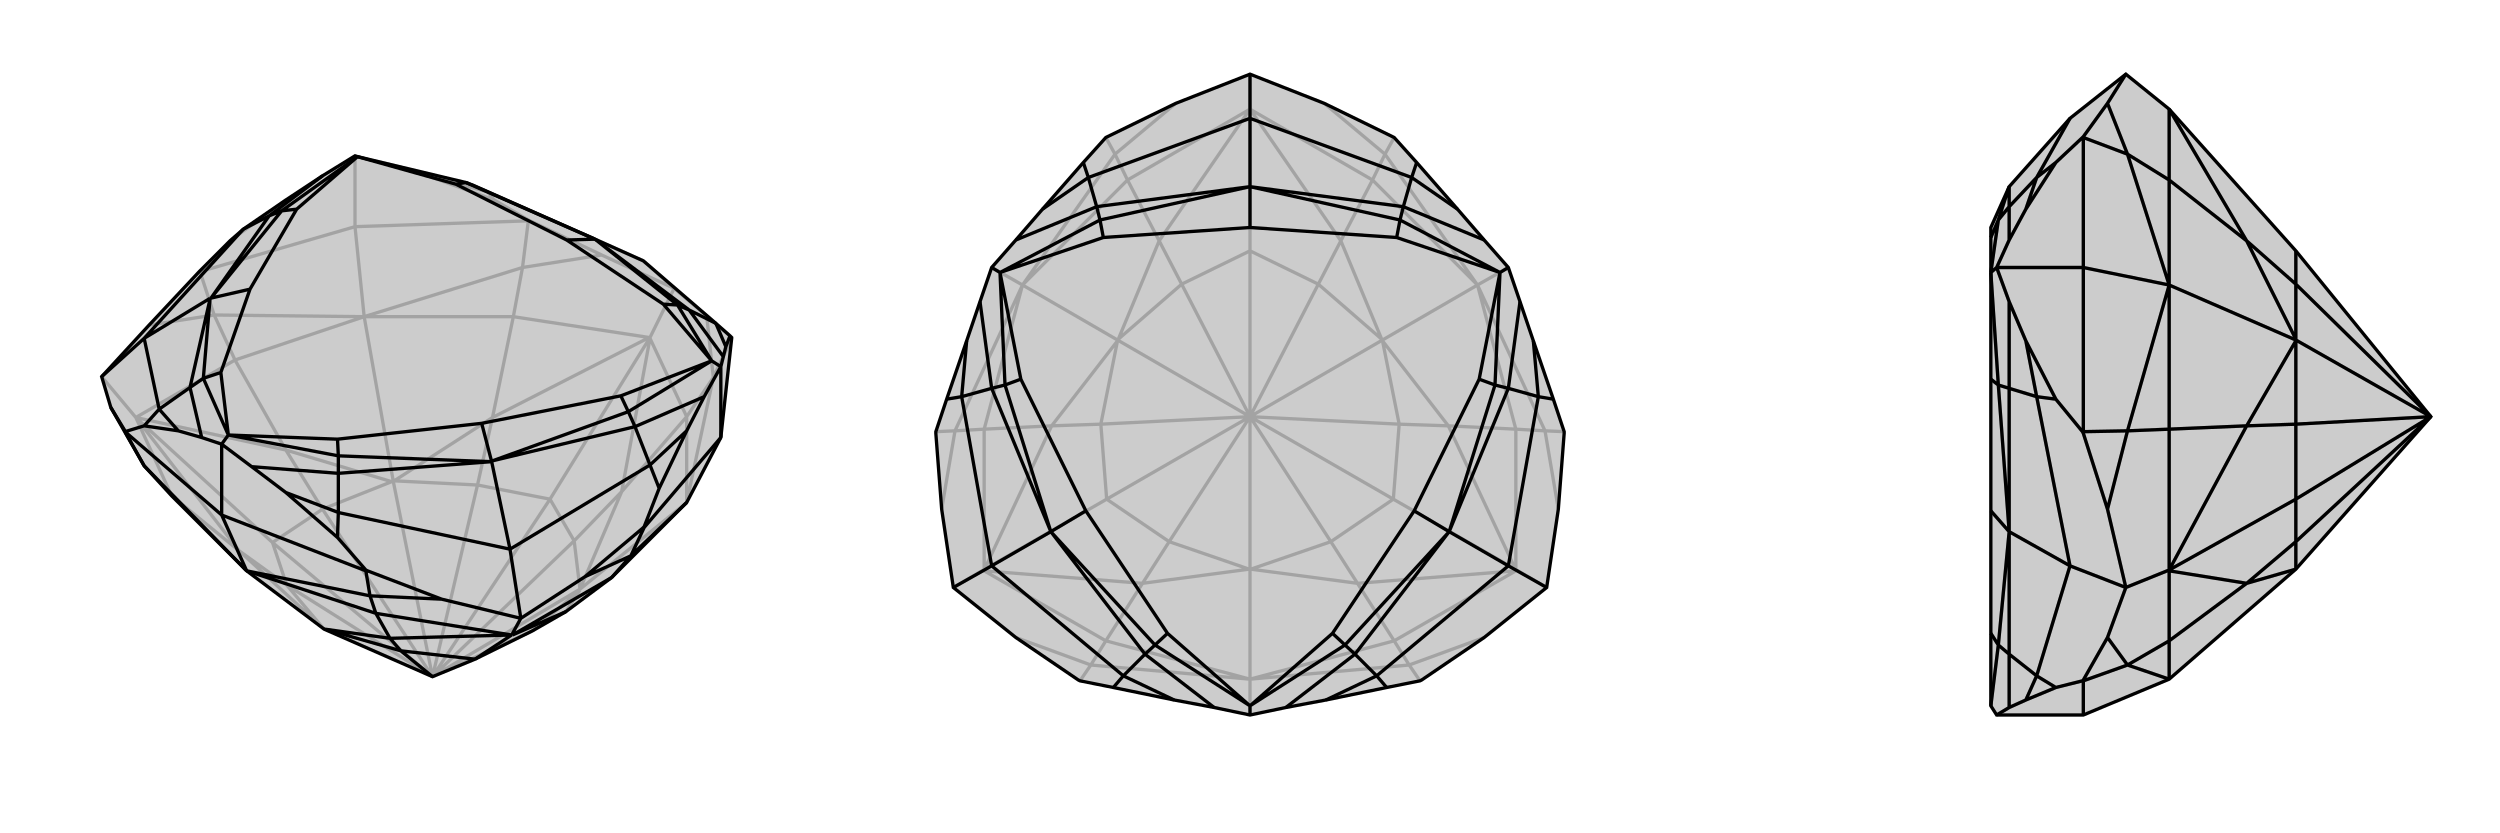 <svg xmlns="http://www.w3.org/2000/svg" viewBox="0 0 3000 1000">
    <g stroke="currentColor" stroke-width="4" fill="none" transform="translate(19 -28)">
        <path fill="currentColor" stroke="none" fill-opacity=".2" d="M859,434L859,433L857,431L840,416L753,341L695,315L695,315L548,250L540,247L410,216L407,215L368,239L324,268L273,303L257,317L221,353L220,354L160,418L103,480L114,517L154,587L187,623L277,713L370,783L500,840L551,819L620,785L660,762L715,721L805,631L846,553z" />
<path stroke-opacity=".2" d="M615,293L615,292M221,354L221,353M407,300L407,215M859,434L859,433M615,293L617,293M221,354L220,354M859,434L837,481M615,293L407,300M615,293L608,349M221,354L407,300M221,354L238,406M407,300L418,408M837,481L829,407M608,349L703,334M761,433L790,374M238,406L160,418M144,529L103,480M837,481L805,631M837,481L805,528M608,349L418,408M608,349L597,408M238,406L418,408M238,406L263,460M805,631L805,528M805,631L677,735M418,408L597,408M418,408L263,460M418,408L453,606M805,528L761,434M805,528L727,618M597,408L760,433M597,408L572,529M263,460L144,529M263,460L324,568M187,623L144,529M187,623L268,689M761,433L761,434M761,434L727,618M761,433L760,433M760,433L572,529M761,433L641,627M144,529L144,529M144,529L324,568M144,529L144,529M144,529L268,689M144,529L308,679M660,762L677,736M727,618L677,735M727,618L670,677M572,529L454,605M572,529L554,610M324,568L451,606M324,568L368,639M268,689L369,782M268,689L325,730M677,736L677,735M677,736L620,785M677,735L677,735M677,735L670,677M677,735L500,840M453,606L454,605M454,605L554,610M453,606L451,606M451,606L368,639M500,840L453,606M370,783L369,782M369,782L325,730M620,785L500,840M670,677L641,627M670,677L500,840M554,610L641,627M500,840L554,610M500,840L641,627M368,639L308,679M500,840L368,639M325,730L308,679M500,840L325,730M500,840L308,679M257,317L324,268M574,268L500,241M859,433L859,433M859,433L829,407M829,407L790,374M615,292L617,293M615,292L574,268M617,293L703,334M790,374L703,334M574,268L566,258M790,374L753,341M753,341L566,258M500,241L451,226M566,258L500,241M566,258L548,250M407,215L451,226M451,226L548,250" />
<path d="M859,434L859,433L857,431L840,416L753,341L695,315L695,315L548,250L540,247L410,216L407,215L368,239L324,268L273,303L257,317L221,353L220,354L160,418L103,480L114,517L154,587L187,623L277,713L370,783L500,840L551,819L620,785L660,762L715,721L805,631L846,553z" />
<path d="M420,713L420,712M754,661L754,660M846,553L846,468M131,546L131,546M247,646L247,561M420,713L422,713M754,661L752,662M131,546L131,545M420,713L247,646M420,713L425,743M754,661L846,553M754,661L738,695M247,646L131,546M131,546L154,587M247,646L277,713M425,743L511,747M738,695L683,720M595,790L606,770M425,743L277,713M425,743L432,764M738,695L805,631M738,695L715,721M154,587L277,713M277,713L432,764M432,764L595,790M432,764L449,794M715,721L596,790M595,790L595,790M595,790L449,794M595,790L596,790M596,790L660,762M595,790L551,819M449,794L371,783M449,794L462,809M370,783L371,783M371,783L462,809M462,809L551,819M462,809L500,840M857,431L852,444M772,614L805,545M386,673L324,619M154,539L195,545M754,660L752,662M754,660L772,614M752,662L683,720M683,720L606,770M772,614L761,586M420,712L422,713M420,712L386,673M422,713L511,747M606,770L511,747M386,673L387,643M606,770L593,687M131,546L131,545M131,546L154,539M131,545L114,517M154,539L172,519M103,480L154,434M761,586L593,687M387,643L593,687M593,687L571,582M172,519L154,434M154,434L273,303M154,434L233,386M852,444L849,456M840,416L852,444M840,416L808,400M805,545L826,504M761,586L805,545M761,586L743,540M324,619L283,588M387,643L324,619M387,643L387,596M195,545L223,553M172,519L195,545M172,519L209,493M273,303L304,287M849,456L846,468M849,456L808,400M846,468L826,504M826,504L743,540M846,468L835,461M283,588L247,561M283,588L387,596M247,561L223,553M223,553L209,493M247,561L255,550M368,239L304,287M808,400L695,315M808,400L794,394M743,540L572,581M743,540L735,522M387,596L571,582M387,596L387,575M209,493L233,387M209,493L225,482M304,287L234,386M304,287L319,281M695,315L695,315M695,315L794,394M572,581L571,582M572,581L735,522M571,582L571,582M571,582L387,575M571,582L559,536M233,386L233,387M233,387L225,482M233,386L234,386M234,386L319,281M233,386L281,375M695,315L540,247M695,315L661,316M794,394L835,461M794,394L777,393M735,522L835,461M735,522L726,503M387,575L255,550M387,575L386,555M225,482L255,550M225,482L246,475M319,281L410,216M319,281L337,279M540,247L528,249M661,316L777,393M559,536L726,503M559,536L386,555M281,375L246,475M281,375L337,279M661,316L528,249M835,461L777,393M835,461L726,503M255,550L386,555M255,550L246,475M410,216L337,279M410,216L528,249" />
    </g>
    <g stroke="currentColor" stroke-width="4" fill="none" transform="translate(1000 0)">
        <path fill="currentColor" stroke="none" fill-opacity=".2" d="M671,164L589,124L500,89L411,124L329,164L327,165L300,195L251,251L219,288L190,321L176,362L160,409L136,479L123,518L123,520L130,611L144,705L219,765L294,816L296,817L336,825L409,840L457,849L500,858L543,849L591,840L664,825L704,817L706,816L781,765L856,705L870,611L877,520L877,518L864,479L840,409L824,362L810,321L781,288L749,251L700,195L673,165z" />
<path stroke-opacity=".2" d="M704,817L691,798M877,518L854,517M673,165L662,185M810,321L773,342M327,165L338,185M123,518L146,517M190,321L227,342M296,817L309,798M500,858L500,815M691,798L781,765M854,517L870,611M820,684L856,705M662,185L589,124M338,185L411,124M500,131L500,89M146,517L130,611M309,798L219,765M180,684L144,705M691,798L500,815M691,798L673,769M854,517L773,342M854,517L819,515M662,185L773,342M662,185L647,216M338,185L227,342M338,185L353,216M146,517L227,342M146,517L181,515M309,798L500,815M309,798L327,769M500,815L673,769M773,342L819,515M773,342L647,216M773,342L659,408M227,342L353,216M227,342L181,515M227,342L341,408M500,815L327,769M500,815L500,683M673,769L819,685M673,769L629,700M819,515L819,684M819,515L738,511M647,216L500,131M647,216L609,289M353,216L500,131M353,216L391,289M181,515L181,684M181,515L262,511M327,769L181,685M327,769L371,700M819,685L820,684M819,685L629,700M820,684L819,684M819,684L738,511M820,684L672,599M500,131L500,131M500,131L609,289M500,131L500,131M500,131L391,289M500,131L500,301M180,684L181,684M181,684L262,511M180,684L181,685M181,685L371,700M180,684L328,599M629,700L501,683M629,700L597,650M738,511L659,409M738,511L679,509M609,289L658,407M609,289L582,341M391,289L342,407M391,289L418,341M262,511L341,409M262,511L321,509M371,700L499,683M371,700L403,650M500,683L501,683M501,683L597,650M659,409L659,408M659,409L679,509M659,408L658,407M658,407L582,341M659,408L500,500M341,408L342,407M342,407L418,341M341,408L341,409M341,409L321,509M500,500L341,408M500,683L499,683M499,683L403,650M500,683L500,500M597,650L672,599M597,650L500,500M679,509L672,599M679,509L500,500M500,500L672,599M582,341L500,301M582,341L500,500M418,341L500,301M500,500L418,341M500,500L500,301M321,509L328,599M500,500L321,509M403,650L328,599M500,500L403,650M500,500L328,599" />
<path d="M671,164L589,124L500,89L411,124L329,164L327,165L300,195L251,251L219,288L190,321L176,362L160,409L136,479L123,518L123,520L130,611L144,705L219,765L294,816L296,817L336,825L409,840L457,849L500,858L543,849L591,840L664,825L704,817L706,816L781,765L856,705L870,611L877,520L877,518L864,479L840,409L824,362L810,321L781,288L749,251L700,195L673,165z" />
<path d="M700,195L694,213M864,479L846,476M664,825L652,811M856,705L810,679M336,825L348,811M136,479L154,476M144,705L190,679M300,195L306,213M500,89L500,142M694,213L500,142M846,476L810,679M652,811L810,679M810,679L739,638M348,811L190,679M190,679L154,476M190,679L261,638M500,142L306,213M500,142L500,224M694,213L749,251M694,213L684,248M846,476L840,409M846,476L810,466M652,811L591,840M652,811L626,785M348,811L409,840M348,811L374,785M154,476L160,409M154,476L190,466M306,213L251,251M306,213L316,248M781,288L684,248M824,362L810,466M810,321L800,327M543,849L626,785M457,849L374,785M500,858L500,847M176,362L190,466M219,288L316,248M190,321L200,327M684,248L500,224M684,248L680,264M810,466L739,638M810,466L794,462M626,785L739,638M626,785L614,774M374,785L261,638M374,785L386,774M190,466L261,638M190,466L206,462M316,248L500,224M316,248L320,264M500,224L500,224M500,224L680,264M739,638L739,638M739,638L794,462M739,638L739,638M739,638L614,774M739,638L697,613M261,638L261,638M261,638L386,774M261,638L261,638M261,638L206,462M261,638L303,613M500,224L500,224M500,224L320,264M500,224L500,273M680,264L800,327M680,264L676,285M794,462L800,327M794,462L775,455M614,774L500,847M614,774L599,760M386,774L500,847M386,774L401,760M206,462L200,327M206,462L225,455M320,264L200,327M320,264L324,285M500,273L676,285M697,613L775,455M697,613L599,760M303,613L401,760M303,613L225,455M500,273L324,285M800,327L676,285M800,327L775,455M500,847L599,760M500,847L401,760M200,327L225,455M200,327L324,285" />
    </g>
    <g stroke="currentColor" stroke-width="4" fill="none" transform="translate(2000 0)">
        <path fill="currentColor" stroke="none" fill-opacity=".2" d="M603,815L755,683L917,500L755,301L603,131L551,89L484,142L411,224L389,273L389,285L389,327L389,455L389,613L389,760L389,847L396,858L500,858z" />
<path stroke-opacity=".2" d="M500,165L499,165M500,518L499,518M500,321L396,321M500,817L499,817M500,165L500,164M500,518L500,520M500,817L500,816M500,165L500,321M500,165L553,185M500,518L500,321M500,518L553,517M500,321L603,342M500,858L500,817M500,817L553,798M553,185L529,124M553,517L529,611M553,798L529,765M603,684L551,705M553,185L603,342M553,185L603,216M553,517L603,342M553,517L603,515M553,798L603,815M553,798L603,769M603,342L603,216M603,342L603,515M603,342L755,408M603,815L603,769M603,216L603,131M603,216L696,289M603,515L603,684M603,515L696,511M603,769L603,685M603,769L696,700M603,131L603,131M603,131L696,289M603,684L603,684M603,684L696,511M603,684L603,685M603,685L696,700M603,684L755,599M696,289L755,407M696,289L755,341M696,511L755,409M696,511L755,509M696,700L755,683M696,700L755,650M755,408L755,407M755,407L755,341M755,408L755,409M755,409L755,509M917,500L755,408M755,683L755,683M755,683L755,650M755,341L755,301M917,500L755,341M755,509L755,599M917,500L755,509M755,650L755,599M917,500L755,650M917,500L755,599M467,825L431,840M467,479L431,409M467,195L431,251M499,817L500,816M499,817L467,825M500,816L529,765M529,765L551,705M467,825L444,811M499,518L500,520M499,518L467,479M500,520L529,611M529,611L551,705M467,479L444,476M551,705L484,679M499,165L500,164M499,165L467,195M500,164L529,124M551,89L529,124M467,195L444,213M444,811L484,679M484,679L444,476M484,679L411,638M484,142L444,213M431,840L411,849M444,811L431,840M444,811L411,785M431,409L411,362M444,476L431,409M444,476L411,466M431,251L411,288M444,213L431,251M444,213L411,248M396,858L411,849M411,849L411,785M396,321L411,362M411,362L411,466M396,321L411,288M411,288L411,248M396,321L389,327M411,785L411,638M411,785L398,774M411,466L411,638M411,466L398,462M411,248L411,224M411,248L398,264M411,638L411,638M411,638L398,774M411,638L411,638M411,638L398,462M411,638L389,613M411,224L411,224M411,224L398,264M398,774L389,847M398,774L389,760M398,462L389,327M398,462L389,455M398,264L389,327M398,264L389,285" />
<path d="M603,815L755,683L917,500L755,301L603,131L551,89L484,142L411,224L389,273L389,285L389,327L389,455L389,613L389,760L389,847L396,858L500,858z" />
<path d="M500,817L499,817M500,518L499,518M500,165L499,165M500,321L396,321M500,817L500,816M500,518L500,520M500,165L500,164M500,817L500,858M500,817L553,798M500,518L500,321M500,518L553,517M500,321L500,165M500,165L553,185M500,321L603,342M553,798L529,765M553,517L529,611M603,684L551,705M553,185L529,124M553,798L603,815M553,798L603,769M553,517L603,342M553,517L603,515M553,185L603,342M553,185L603,216M603,815L603,769M603,342L603,515M603,342L603,216M603,342L755,408M603,769L603,685M603,769L696,700M603,515L603,684M603,515L696,511M603,216L603,131M603,216L696,289M603,685L603,684M603,685L696,700M603,684L603,684M603,684L696,511M603,684L755,599M603,131L603,131M603,131L696,289M696,700L755,683M696,700L755,650M696,511L755,409M696,511L755,509M696,289L755,407M696,289L755,341M755,683L755,683M755,683L755,650M755,409L755,408M755,409L755,509M755,408L755,407M755,407L755,341M755,408L917,500M755,650L755,599M755,650L917,500M755,509L755,599M755,509L917,500M917,500L755,599M755,341L755,301M755,341L917,500M467,195L431,251M467,479L431,409M467,825L431,840M499,165L500,164M499,165L467,195M500,164L529,124M529,124L551,89M467,195L444,213M499,518L500,520M499,518L467,479M500,520L529,611M529,611L551,705M467,479L444,476M499,817L500,816M499,817L467,825M500,816L529,765M551,705L529,765M467,825L444,811M551,705L484,679M444,213L484,142M444,476L484,679M444,811L484,679M484,679L411,638M431,251L411,288M444,213L431,251M444,213L411,248M431,409L411,362M444,476L431,409M444,476L411,466M431,840L411,849M444,811L431,840M444,811L411,785M411,288L396,321M411,288L411,248M396,321L411,362M411,362L411,466M396,321L389,327M411,849L396,858M411,849L411,785M411,248L411,224M411,248L398,264M411,466L411,638M411,466L398,462M411,785L411,638M411,785L398,774M411,224L411,224M411,224L398,264M411,638L411,638M411,638L398,462M411,638L411,638M411,638L398,774M411,638L389,613M398,264L389,327M398,264L389,285M398,462L389,327M398,462L389,455M398,774L389,847M398,774L389,760" />
    </g>
</svg>